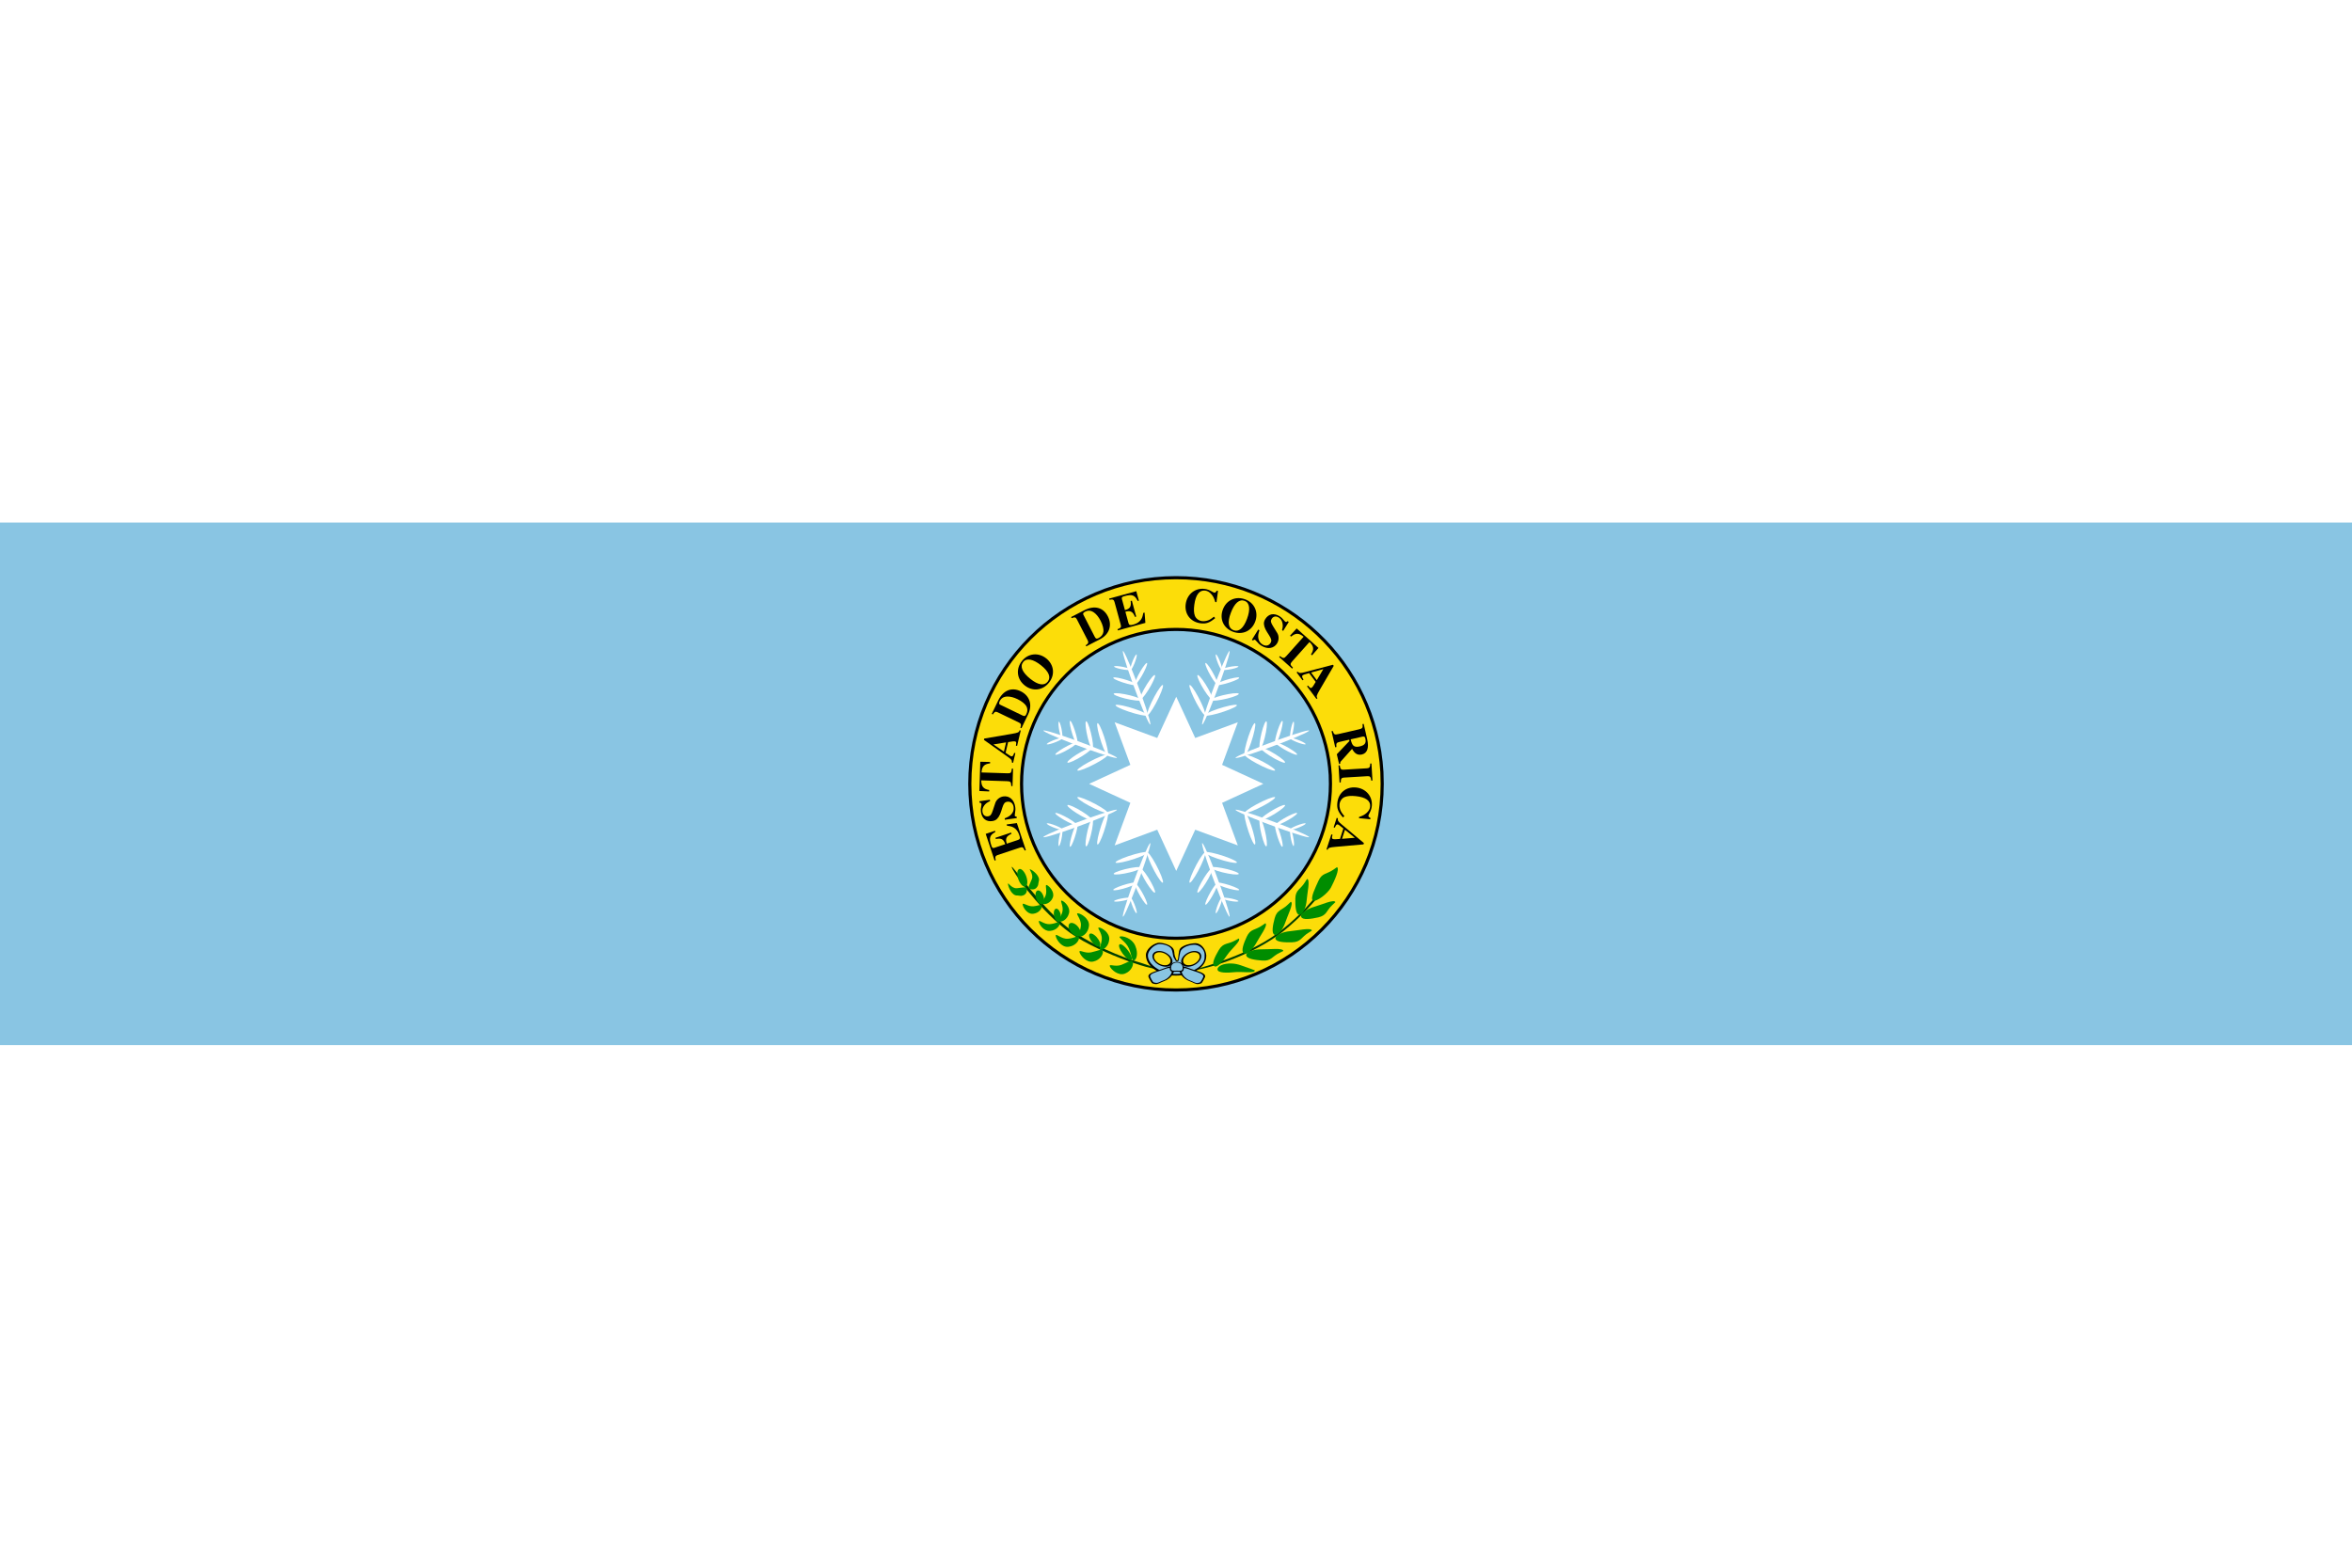 <?xml version="1.0" encoding="UTF-8" standalone="no"?>
<!-- Created with Inkscape (http://www.inkscape.org/) -->

<svg
   version="1.0"
   width="900"
   height="600"
   id="svg2"
   xmlns:xlink="http://www.w3.org/1999/xlink"
   xmlns="http://www.w3.org/2000/svg"
   xmlns:svg="http://www.w3.org/2000/svg"
   xmlns:rdf="http://www.w3.org/1999/02/22-rdf-syntax-ns#"
   xmlns:cc="http://creativecommons.org/ns#"
   xmlns:dc="http://purl.org/dc/elements/1.1/">
  <defs
     id="defs5">
    <filter
       color-interpolation-filters="sRGB"
       id="filter13749">
      <feGaussianBlur
         stdDeviation="3.304"
         id="feGaussianBlur13751" />
    </filter>
    <filter
       x="-0.18"
       y="-0.18"
       width="1.36"
       height="1.36"
       color-interpolation-filters="sRGB"
       id="filter13745">
      <feGaussianBlur
         stdDeviation="2.357"
         id="feGaussianBlur13747" />
    </filter>
    <linearGradient
       id="linearGradient14132">
      <stop
         id="stop14134"
         style="stop-color:#89c5e3;stop-opacity:0"
         offset="0" />
      <stop
         id="stop14140"
         style="stop-color:#89c5e3;stop-opacity:0.236"
         offset="0.7" />
      <stop
         id="stop14136"
         style="stop-color:#89c5e3;stop-opacity:1"
         offset="1" />
    </linearGradient>
    <radialGradient
       cx="251.395"
       cy="92.362"
       r="145.429"
       fx="251.395"
       fy="92.362"
       id="radialGradient3490"
       xlink:href="#linearGradient14132"
       gradientUnits="userSpaceOnUse"
       gradientTransform="matrix(0.991,2.5685382e-8,-1.7646818e-8,0.681,122.954,430.202)"
       spreadMethod="pad" />
    <radialGradient
       cx="251.395"
       cy="92.362"
       r="145.429"
       fx="251.395"
       fy="92.362"
       id="radialGradient7141"
       xlink:href="#linearGradient14132-7"
       gradientUnits="userSpaceOnUse"
       gradientTransform="matrix(0.263,0,0,0.18,782.537,500.747)"
       spreadMethod="pad" />
    <radialGradient
       cx="251.395"
       cy="92.362"
       r="145.429"
       fx="251.395"
       fy="92.362"
       id="radialGradient6688"
       xlink:href="#linearGradient14132-7"
       gradientUnits="userSpaceOnUse"
       gradientTransform="matrix(0.263,0,0,0.18,782.537,500.747)"
       spreadMethod="pad" />
    <radialGradient
       cx="251.395"
       cy="92.362"
       r="145.429"
       fx="251.395"
       fy="92.362"
       id="radialGradient15776"
       xlink:href="#linearGradient14132-7"
       gradientUnits="userSpaceOnUse"
       gradientTransform="matrix(0.991,2.5685382e-8,-1.7646818e-8,0.681,122.954,430.202)"
       spreadMethod="pad" />
    <filter
       color-interpolation-filters="sRGB"
       id="filter13749-8">
      <feGaussianBlur
         stdDeviation="3.304"
         id="feGaussianBlur13751-2" />
    </filter>
    <filter
       x="-0.18"
       y="-0.18"
       width="1.36"
       height="1.36"
       color-interpolation-filters="sRGB"
       id="filter13745-4">
      <feGaussianBlur
         stdDeviation="2.357"
         id="feGaussianBlur13747-8" />
    </filter>
    <linearGradient
       id="linearGradient14132-7">
      <stop
         id="stop14134-4"
         style="stop-color:#89c5e3;stop-opacity:0"
         offset="0" />
      <stop
         id="stop14140-0"
         style="stop-color:#89c5e3;stop-opacity:0.236"
         offset="0.7" />
      <stop
         id="stop14136-9"
         style="stop-color:#89c5e3;stop-opacity:1"
         offset="1" />
    </linearGradient>
    <radialGradient
       cx="251.395"
       cy="92.362"
       r="145.429"
       fx="251.395"
       fy="92.362"
       id="radialGradient4398"
       xlink:href="#linearGradient14132-7"
       gradientUnits="userSpaceOnUse"
       gradientTransform="matrix(0.263,0,0,0.18,782.537,500.747)"
       spreadMethod="pad" />
  </defs>
  <rect
     width="900"
     height="600"
     x="0"
     y="0"
     id="rect24165"
     style="fill:#ffffff" />
  <rect
     width="900"
     height="200"
     x="0"
     y="200"
     id="rect2545"
     style="fill:#89c5e3" />
  <g
     transform="translate(110.089,-24)"
     id="g3637">
    <g
       transform="translate(-110,24)"
       id="g3568">
      <path
         d="m 512.25,300 c 0,34.38 -27.87,62.25 -62.25,62.25 -34.38,0 -62.25,-27.87 -62.25,-62.25 0,-34.38 27.87,-62.25 62.25,-62.25 34.38,0 62.25,27.87 62.25,62.25 z"
         id="path5533"
         style="fill:#89c5e3;fill-opacity:1;stroke:none" />
      <path
         d="m 449.911,221.1 c -43.575,0 -78.9,35.325 -78.9,78.9 0,43.575 35.325,78.9 78.9,78.9 43.575,0 78.9,-35.325 78.9,-78.9 l -0.112,-4.537 C 526.289,253.723 491.72,221.1 449.911,221.1 Z m 0,19.8 c 31.317,0 57.22,24.46 59.025,55.725 l 0.075,3.375 c 0,32.64 -26.46,59.1 -59.1,59.1 -32.64,0 -59.1,-26.46 -59.1,-59.1 0,-32.64 26.46,-59.1 59.1,-59.1 z"
         id="path5901-9"
         style="fill:#fcdd09;fill-opacity:1;stroke:#000000;stroke-width:1.2;stroke-opacity:1" />
      <g
         transform="matrix(0.432,0,0,0.432,-77.227,95.861)"
         id="g16778">
        <path
           d="m 1204.083,636.16 c -2.633,2.857 -58.533,-15.734 -81.998,-34.88 -26.627,-21.725 -46.899,-51.575 -47.376,-54.982 -0.53,-3.784 27.904,39.218 54.198,56.94 25.328,17.072 54.086,26.177 59.782,27.73"
           id="path11223"
           style="fill:#003e00;fill-opacity:1;stroke:none" />
        <path
           d="m 1174.687,640.76 c -5.646,2.071 -12.077,-3.842 -13.051,-6.499 -0.975,-2.657 4.478,0.756 10.124,-1.315 5.646,-2.071 9.207,-5.221 10.181,-2.564 0.939,2.559 -1.292,8.015 -6.668,10.154"
           id="path11226"
           style="fill:#008d00;fill-opacity:1;stroke:none" />
        <path
           d="m 1146.693,630.021 c -5.895,1.192 -11.355,-5.627 -11.916,-8.401 -0.561,-2.774 4.312,1.426 10.207,0.234 5.895,-1.192 9.892,-3.766 10.452,-0.992 0.54,2.672 -2.491,7.726 -8.129,9.027"
           id="path16744"
           style="fill:#008d00;fill-opacity:1;stroke:none" />
        <path
           d="m 1124.495,616.93 c -5.996,0.466 -10.586,-6.967 -10.806,-9.789 -0.219,-2.822 4.824,3.104 10.82,2.638 5.996,-0.466 9.558,-3.699 9.777,-0.877 0.211,2.718 -3.413,7.366 -9.167,7.97"
           id="path16746"
           style="fill:#008d00;fill-opacity:1;stroke:none" />
        <path
           d="m 1108.42,602.834 c -5.374,0.391 -9.489,-5.841 -9.686,-8.207 -0.197,-2.366 4.324,2.603 9.699,2.212 5.375,-0.391 8.568,-3.101 8.764,-0.735 0.189,2.279 -3.059,6.175 -8.217,6.682"
           id="path16748"
           style="fill:#008d00;fill-opacity:1;stroke:none" />
        <path
           d="m 1093.323,587.667 c -4.939,0.391 -8.721,-5.841 -8.902,-8.207 -0.181,-2.366 4.402,1.962 9.341,1.571 4.94,-0.391 7.447,-2.46 7.628,-0.095 0.174,2.279 -2.812,6.175 -7.552,6.682"
           id="path16750"
           style="fill:#008d00;fill-opacity:1;stroke:none" />
        <path
           d="m 1061.924,601.565 c 0,6.54 -2.575,11.871 -5.786,11.97 -3.211,0.099 -5.866,-5.071 -5.961,-11.608 -0.095,-6.537 2.406,-12.017 5.614,-12.305 3.208,-0.287 5.935,4.725 6.123,11.254"
           transform="matrix(0.576,-0.269,0.242,0.643,330.223,453.055)"
           id="path16760"
           style="fill:#008d00;fill-opacity:1;stroke:none" />
        <path
           d="m 1079.651,571.432 c -4.939,0.391 -8.08,-7.764 -8.261,-10.129 -0.181,-2.366 2.906,4.098 7.846,3.707 4.94,-0.391 8.729,-1.819 8.909,0.546 0.174,2.279 -0.462,5.748 -5.202,6.255"
           id="path16752"
           style="fill:#008d00;fill-opacity:1;stroke:none" />
        <path
           d="m 1098.627,559.073 c 1.762,-4.631 -5.183,-9.935 -7.402,-10.773 -2.22,-0.838 3.117,3.94 1.355,8.571 -1.762,4.631 -4.197,7.867 -1.977,8.704 2.138,0.807 5.647,1.171 7.464,-3.236"
           id="path16754"
           style="fill:#008d00;fill-opacity:1;stroke:none" />
        <path
           d="m 1111.145,573.154 c 1.803,-4.615 -3.067,-10.038 -5.28,-10.896 -2.212,-0.857 0.604,4.781 -1.199,9.396 -1.803,4.615 -4.51,6.416 -2.298,7.274 2.131,0.826 6.725,-0.904 8.582,-5.295"
           id="path16756"
           style="fill:#008d00;fill-opacity:1;stroke:none" />
        <path
           d="m 1125.47,587.069 c 1.367,-5.212 -4.007,-10.398 -6.296,-11.024 -2.29,-0.626 1.768,4.728 0.4,9.94 -1.367,5.213 -4.616,7.856 -2.326,8.482 2.206,0.603 6.631,-1.878 8.073,-6.856"
           id="path16758"
           style="fill:#008d00;fill-opacity:1;stroke:none" />
        <path
           d="m 1061.924,601.565 c 0,6.54 -2.575,11.871 -5.786,11.97 -3.211,0.099 -5.866,-5.071 -5.961,-11.608 -0.095,-6.537 2.406,-12.017 5.614,-12.305 3.208,-0.287 5.935,4.725 6.123,11.254"
           transform="matrix(0.497,-0.118,0.103,0.48,528.311,424.789)"
           id="path16762"
           style="fill:#008d00;fill-opacity:1;stroke:none" />
        <path
           d="m 1061.924,601.565 c 0,6.54 -2.575,11.871 -5.786,11.97 -3.211,0.099 -5.866,-5.071 -5.961,-11.608 -0.095,-6.537 2.406,-12.017 5.614,-12.305 3.208,-0.287 5.935,4.725 6.123,11.254"
           transform="matrix(0.542,-0.188,0.174,0.509,422.569,465.481)"
           id="path16764"
           style="fill:#008d00;fill-opacity:1;stroke:none" />
        <path
           d="m 1061.924,601.565 c 0,6.54 -2.575,11.871 -5.786,11.97 -3.211,0.099 -5.866,-5.071 -5.961,-11.608 -0.095,-6.537 2.406,-12.017 5.614,-12.305 3.208,-0.287 5.935,4.725 6.123,11.254"
           transform="matrix(0.644,-0.263,0.316,0.481,260.201,590.088)"
           id="path16766"
           style="fill:#008d00;fill-opacity:1;stroke:none" />
        <path
           d="m 1143.139,598.094 c 0.492,-5.994 -6.92,-10.617 -9.741,-10.849 -2.821,-0.232 3.083,4.838 2.59,10.832 -0.492,5.994 -3.741,9.542 -0.921,9.773 2.717,0.223 7.381,-3.38 8.011,-9.131"
           id="path16768"
           style="fill:#008d00;fill-opacity:1;stroke:none" />
        <path
           d="m 1161.085,610.248 c 0.453,-5.745 -6.359,-10.177 -8.95,-10.399 -2.592,-0.222 2.833,4.638 2.38,10.383 -0.453,5.746 -3.438,9.146 -0.846,9.368 2.497,0.214 6.782,-3.24 7.361,-8.753"
           id="path16770"
           style="fill:#008d00;fill-opacity:1;stroke:none" />
        <path
           d="m 1061.924,601.565 c 0,6.54 -2.575,11.871 -5.786,11.97 -3.211,0.099 -5.866,-5.071 -5.961,-11.608 -0.095,-6.537 2.406,-12.017 5.614,-12.305 3.208,-0.287 5.935,4.725 6.123,11.254"
           transform="matrix(0.307,-0.421,0.387,0.44,591.214,790.845)"
           id="path16772"
           style="fill:#008d00;fill-opacity:1;stroke:none" />
        <path
           d="m 1183.997,615.709 c -2.874,-6.524 -11.057,-8.693 -13.342,-7.901 -2.285,0.791 4.984,3.987 7.859,10.511 2.874,6.524 2.312,11.472 4.597,10.681 2.201,-0.762 3.817,-6.29 1.179,-12.608"
           id="path16774"
           style="fill:#008d00;fill-opacity:1;stroke:none" />
        <path
           d="m 1061.924,601.565 c 0,6.54 -2.575,11.871 -5.786,11.97 -3.211,0.099 -5.866,-5.071 -5.961,-11.608 -0.095,-6.537 2.406,-12.017 5.614,-12.305 3.208,-0.287 5.935,4.725 6.123,11.254"
           transform="matrix(0.071,-0.637,0.474,0.505,815.32,990.612)"
           id="path16776"
           style="fill:#008d00;fill-opacity:1;stroke:none" />
      </g>
      <g
         transform="matrix(0.41,-0.04,0.041,0.403,-76.217,187.027)"
         id="g16818">
        <path
           d="m 1383.582,498.293 c 1.911,2.006 -23.348,32.417 -54.517,53.273 -32.394,21.675 -78.98,29.702 -87.442,28.866 -2.84,-0.281 48.921,-6.78 81.951,-27.583 31.229,-19.669 43.419,-37.487 52.47,-46.19"
           id="path13011"
           style="fill:#003e00;fill-opacity:1;stroke:none" />
        <path
           d="m 1298.224,586.332 c -0.389,3.241 -12.124,-0.295 -19.158,-0.177 -5.933,0.1 -15.668,-0.55 -15.279,-4.199 0.346,-3.246 6.34,-5.147 13.283,-4.256 6.689,0.858 10.349,3.668 17.671,6.856"
           id="path16799"
           style="fill:#008d00;fill-opacity:1;stroke:none" />
        <path
           d="m 1286.352,554.876 c 2.241,2.373 -7.987,9.127 -12.398,14.607 -3.721,4.622 -10.451,11.685 -13.006,9.052 -2.272,-2.343 1.753,-8.979 5.873,-14.639 4.941,-6.788 8.802,-4.28 15.937,-7.48"
           id="path16802"
           style="fill:#008d00;fill-opacity:1;stroke:none" />
        <path
           d="m 1312.403,542.961 c 2.469,2.135 -6.408,11.755 -10.245,17.651 -3.236,4.973 -9.84,10.809 -12.646,8.446 -2.497,-2.102 0.84,-9.11 4.368,-15.156 4.232,-7.252 8.326,-5.145 15.102,-9.047"
           id="path16804"
           style="fill:#008d00;fill-opacity:1;stroke:none" />
        <path
           d="m 1326.344,570.696 c -0.039,-3.264 -13.116,-2.685 -20.097,-3.556 -5.888,-0.735 -14.606,0.547 -14.611,4.216 0,3.264 7.503,5.234 14.399,6.438 8.271,1.444 9.302,-3.043 16.655,-5.705"
           id="path16806"
           style="fill:#008d00;fill-opacity:1;stroke:none" />
        <path
           d="m 1354.685,554.149 c -0.381,-3.242 -13.325,-1.297 -20.359,-1.432 -5.932,-0.114 -14.469,2.074 -14.089,5.723 0.338,3.246 8.01,4.42 14.995,4.895 8.377,0.57 8.932,-4.001 15.966,-7.418"
           id="path16808"
           style="fill:#008d00;fill-opacity:1;stroke:none" />
        <path
           d="m 1379.068,529.519 c -1.001,-3.107 -13.324,1.308 -20.25,2.538 -5.842,1.037 -13.793,4.837 -12.714,8.343 0.96,3.119 8.714,2.785 15.659,1.898 8.328,-1.064 7.988,-5.655 14.227,-10.369"
           id="path16810"
           style="fill:#008d00;fill-opacity:1;stroke:none" />
        <path
           d="m 1337.913,525.089 c 2.791,1.693 -4.356,12.66 -7.154,19.114 -2.36,5.444 -7.897,12.3 -11.059,10.439 -2.813,-1.656 -0.693,-9.122 1.776,-15.673 2.962,-7.856 7.35,-6.463 13.38,-11.442"
           id="path16812"
           style="fill:#008d00;fill-opacity:1;stroke:none" />
        <path
           d="m 1355.037,505.114 c 3.112,0.983 -1.23,13.331 -2.418,20.265 -1.002,5.848 -4.755,13.822 -8.268,12.763 -3.125,-0.941 -2.836,-8.698 -1.99,-15.647 1.014,-8.335 5.608,-8.022 10.285,-14.288"
           id="path16814"
           style="fill:#008d00;fill-opacity:1;stroke:none" />
        <path
           d="m 1383.831,496.791 c 2.49,2.111 -3.729,12.671 -7.508,18.605 -3.187,5.005 -15.074,12.827 -17.904,10.492 -2.517,-2.077 3.528,-11.895 6.997,-17.975 4.16,-7.293 8.275,-5.226 15.013,-9.195"
           id="path16816"
           style="fill:#008d00;fill-opacity:1;stroke:none" />
      </g>
      <g
         transform="matrix(0.385,0,0,0.385,85.765,149.507)"
         id="g17781">
        <g
           transform="translate(39.878,4.683)"
           id="g17712">
          <path
             d="m 936.031,557.427 c 0,11.261 -13.728,19.419 -30.178,19.419 -16.45,0 -29.801,-9.14 -29.801,-20.401 0,-5.631 6.595,-11.105 12.043,-12.181 2.724,-0.538 12.065,1.281 15.009,5.689 1.472,2.204 1.087,4.808 1.457,6.194 0.37,1.386 0.512,2.386 1.681,4.705 0.891,1.769 0.685,1.409 1.494,0.028 0.706,-1.204 0.628,-8.606 2.268,-10.793 3.281,-4.374 13.787,-5.812 16.432,-5.395 5.289,0.836 9.139,6.443 9.596,11.858"
             id="path17710"
             style="fill:#000000;fill-opacity:1;stroke:none" />
          <path
             d="m 934.372,558.544 c 0,9.387 -13.8,16.64 -28.345,16.64 -14.545,0 -28.011,-8.978 -28.011,-18.365 0,-4.694 5.681,-10.314 10.497,-11.211 2.408,-0.448 10.668,0.615 12.969,4.893 1.066,1.983 1.414,6.122 1.741,7.278 0.327,1.155 1.208,2.14 2.241,4.073 0.788,1.475 2.267,1.326 2.983,0.175 0.624,-1.004 1.081,-8.598 2.761,-10.659 3.812,-4.676 11.888,-5.449 14.227,-5.101 4.677,0.697 8.534,4.616 8.938,9.129"
             id="path16830"
             style="fill:#89c5e3;fill-opacity:1;stroke:none" />
        </g>
        <path
           d="m 943.762,574.551 c 1.326,3.904 -3.337,10.278 -10.036,12.553 -3.349,1.137 -6.046,3.338 -8.679,2.805 -1.692,-0.343 -2.462,-0.312 -3.383,-1.289 -0.639,-0.678 -2.597,-4.171 -3.079,-5.525 -1.384,-3.884 5.809,-5.486 12.507,-7.761 6.453,-2.191 10.865,-4.812 12.511,-1.184"
           id="path17719"
           style="fill:#000000;fill-opacity:1;stroke:none" />
        <path
           d="m 941.532,575.773 c 1.117,3.289 -2.812,8.66 -8.456,10.577 -2.822,0.958 -5.094,2.813 -7.313,2.364 -1.426,-0.289 -2.075,-0.263 -2.851,-1.086 -0.538,-0.571 -2.188,-3.514 -2.594,-4.655 -1.166,-3.272 4.894,-4.623 10.539,-6.539 5.437,-1.846 9.154,-4.055 10.542,-0.998"
           id="path17733"
           style="fill:#89c5e3;fill-opacity:1;stroke:none" />
        <path
           d="m 949.453,574.551 c -1.326,3.904 3.337,10.278 10.036,12.553 3.349,1.137 6.046,3.338 8.679,2.805 1.692,-0.343 2.462,-0.312 3.383,-1.289 0.639,-0.678 2.597,-4.171 3.079,-5.525 1.384,-3.884 -5.809,-5.486 -12.507,-7.761 -6.453,-2.191 -10.865,-4.812 -12.511,-1.184"
           id="path17741"
           style="fill:#000000;fill-opacity:1;stroke:none" />
        <path
           d="m 951.683,575.92 c -1.114,3.281 2.805,8.639 8.435,10.551 2.815,0.956 5.082,2.806 7.295,2.358 1.422,-0.288 2.07,-0.262 2.844,-1.084 0.537,-0.57 2.183,-3.506 2.588,-4.644 1.164,-3.264 -4.882,-4.611 -10.513,-6.523 -5.424,-1.842 -9.132,-4.045 -10.516,-0.995"
           id="path17743"
           style="fill:#89c5e3;fill-opacity:1;stroke:none" />
        <g
           transform="matrix(1.314,0.194,-0.157,1.128,-140.36,-236.088)"
           id="g17750">
          <path
             d="m 888.844,555.208 c 2.858,3.175 2.588,7.092 -0.601,8.743 -3.189,1.651 -8.096,0.413 -10.954,-2.762 -2.858,-3.175 -2.588,-7.092 0.601,-8.743 3.072,-1.59 7.721,-0.527 10.646,2.436"
             id="path17748"
             style="fill:#000000;fill-opacity:1;stroke:none" />
          <path
             d="m 887.689,555.655 c 2.358,2.621 2.136,5.854 -0.496,7.216 -2.632,1.362 -6.682,0.341 -9.041,-2.28 -2.358,-2.621 -2.136,-5.854 0.496,-7.216 2.535,-1.312 6.373,-0.435 8.787,2.01"
             id="path17745"
             style="fill:#fcdd09;fill-opacity:1;stroke:none" />
        </g>
        <path
           d="m 953.609,574.337 c 0,4.299 -2.995,3.31 -6.831,3.31 -3.836,0 -7.066,0.989 -7.066,-3.31 0,-4.299 3.113,-6.433 6.949,-6.433 3.695,0 6.724,1.85 6.937,5.984"
           id="path17763"
           style="fill:#000000;fill-opacity:1;stroke:none" />
        <path
           d="m 952.437,573.863 c 0,3.562 -2.482,2.743 -5.66,2.743 -3.178,0 -5.856,0.82 -5.856,-2.743 0,-3.562 2.58,-5.331 5.758,-5.331 3.062,0 5.572,1.533 5.748,4.959"
           id="path17760"
           style="fill:#89c5e3;fill-opacity:1;stroke:none" />
        <g
           transform="matrix(-1.314,0.194,0.157,1.128,2033.681,-236.088)"
           id="g17769">
          <path
             d="m 888.844,555.208 c 2.858,3.175 2.588,7.092 -0.601,8.743 -3.189,1.651 -8.096,0.413 -10.954,-2.762 -2.858,-3.175 -2.588,-7.092 0.601,-8.743 3.072,-1.59 7.721,-0.527 10.646,2.436"
             id="path17771"
             style="fill:#000000;fill-opacity:1;stroke:none" />
          <path
             d="m 887.689,555.655 c 2.358,2.621 2.136,5.854 -0.496,7.216 -2.632,1.362 -6.682,0.341 -9.041,-2.28 -2.358,-2.621 -2.136,-5.854 0.496,-7.216 2.535,-1.312 6.373,-0.435 8.787,2.01"
             id="path17773"
             style="fill:#fcdd09;fill-opacity:1;stroke:none" />
        </g>
      </g>
      <g
         aria-label="ESTADO  DE  COSTA  RICA"
         id="text526"
         style="font-size:18.667px;line-height:1.25;stroke-width:0.5">
        <path
           d="m 385.102,315.542 0.165,0.496 c 1.328,0.148 1.942,0.337 2.656,0.768 0.95,0.608 1.576,1.482 2.036,2.864 0.383,1.151 0.259,1.547 -0.502,1.8 l -4.286,1.427 c -0.643,-1.93 -0.194,-2.887 1.79,-3.783 l -0.153,-0.46 -5.986,1.993 0.153,0.46 c 2.107,-0.407 2.975,0.072 3.594,1.99 l -4.109,1.368 c -0.673,0.224 -0.909,0.047 -1.216,-0.874 -0.961,-2.887 -0.648,-3.955 1.56,-5.182 l -0.147,-0.443 -3.56,1.185 3.403,10.219 0.443,-0.147 c -0.336,-1.246 -0.165,-1.676 0.738,-1.977 l 8.572,-2.854 c 0.921,-0.307 1.198,-0.124 1.776,1.14 l 0.443,-0.147 -3.45,-10.361 z"
           style="font-weight:bold;font-size:18.667px;font-family:'TeX Gyre Termes';-inkscape-font-specification:'TeX Gyre Termes Bold';text-align:center;text-anchor:middle"
           id="path1476" />
        <path
           d="m 383.844,304.818 c -1.386,0.196 -2.655,1.223 -3.077,2.508 l -0.966,2.907 c -0.528,1.601 -0.914,2.071 -1.82,2.198 -1.146,0.162 -1.958,-0.516 -2.135,-1.773 -0.117,-0.832 0.124,-1.658 0.714,-2.419 0.558,-0.72 1.053,-1.091 2.202,-1.63 l -0.073,-0.518 -4.011,0.566 0.078,0.555 c 0.517,0.059 0.665,0.17 0.712,0.503 0.024,0.166 -7.1e-4,0.396 -0.075,0.802 -0.194,0.895 -0.222,1.502 -0.12,2.223 0.354,2.514 1.994,3.847 4.342,3.516 0.462,-0.065 0.84,-0.194 1.191,-0.375 0.925,-0.526 1.653,-1.647 2.189,-3.325 l 0.417,-1.322 c 0.547,-1.736 0.965,-2.247 1.945,-2.386 1.275,-0.18 2.216,0.611 2.417,2.034 0.151,1.072 -0.167,2.022 -0.955,2.849 -0.608,0.632 -1.2,0.98 -2.468,1.479 l 0.076,0.536 4.566,-0.644 -0.076,-0.536 c -0.496,-0.043 -0.665,-0.17 -0.707,-0.466 -0.021,-0.148 0.006,-0.359 0.078,-0.784 0.186,-0.95 0.219,-1.652 0.105,-2.465 -0.386,-2.736 -2.218,-4.362 -4.547,-4.034 z"
           style="font-weight:bold;font-size:18.667px;font-family:'TeX Gyre Termes';-inkscape-font-specification:'TeX Gyre Termes Bold';text-align:center;text-anchor:middle"
           id="path1478" />
        <path
           d="m 378.775,291.626 -3.751,-0.083 -0.359,11.194 3.748,0.176 0.017,-0.541 c -2.21,-0.388 -3.037,-1.386 -3.038,-3.702 l 9.832,0.315 c 1.381,0.044 1.579,0.256 1.658,1.865 l 0.466,0.015 0.213,-6.661 -0.466,-0.015 c -0.164,1.62 -0.357,1.819 -1.775,1.773 l -9.832,-0.315 c 0.148,-2.292 1.037,-3.235 3.268,-3.481 z"
           style="font-weight:bold;font-size:18.667px;font-family:'TeX Gyre Termes';-inkscape-font-specification:'TeX Gyre Termes Bold';text-align:center;text-anchor:middle"
           id="path1480" />
        <path
           d="m 390.497,279.601 -0.454,-0.107 c -0.189,0.799 -0.491,0.939 -2.993,1.383 l -10.513,1.79 -0.12,0.509 9,6.388 c 1.544,1.094 1.747,1.372 1.704,2.283 l 0.454,0.107 0.872,-3.688 -0.454,-0.107 c -0.326,1.055 -0.625,1.425 -1.097,1.313 -0.236,-0.056 -0.624,-0.282 -1.528,-0.918 l -0.662,-0.444 0.967,-4.087 c 1.581,-0.278 2.269,-0.346 2.668,-0.251 0.4,0.095 0.507,0.369 0.393,1.014 l -0.083,0.594 0.454,0.107 z m -5.598,4.526 -0.838,3.542 -4.01,-2.752 z"
           style="font-weight:bold;font-size:18.667px;font-family:'TeX Gyre Termes';-inkscape-font-specification:'TeX Gyre Termes Bold';text-align:center;text-anchor:middle"
           id="path1482" />
        <path
           d="m 390.451,264.553 c -3.464,-1.67 -6.7,-0.33 -8.573,3.554 l -2.473,5.128 0.42,0.203 c 0.62,-1.027 1.026,-1.225 1.799,-0.852 l 8.289,3.997 c 0.74,0.357 0.873,0.939 0.437,1.931 l 0.42,0.203 2.562,-5.313 c 1.751,-3.632 0.599,-7.172 -2.882,-8.85 z m -1.159,3.047 c 1.597,0.77 2.881,1.804 3.378,2.707 0.498,0.945 0.495,1.938 -0.032,3.031 -0.365,0.757 -0.689,0.87 -1.445,0.505 l -8.642,-4.168 c -0.387,-0.186 -0.426,-0.62 -0.11,-1.276 0.584,-1.211 1.552,-1.801 2.988,-1.813 1.11,-0.024 2.451,0.332 3.863,1.013 z"
           style="font-weight:bold;font-size:18.667px;font-family:'TeX Gyre Termes';-inkscape-font-specification:'TeX Gyre Termes Bold';text-align:center;text-anchor:middle"
           id="path1484" />
        <path
           d="m 400.24,251.98 c -2.977,-2.374 -6.915,-1.957 -9.254,0.976 -2.433,3.05 -2.007,6.947 1.029,9.368 3.021,2.409 6.877,1.975 9.286,-1.046 2.409,-3.021 1.96,-6.889 -1.06,-9.298 z m -1.958,2.665 c 2.992,2.386 3.875,4.571 2.537,6.249 -1.339,1.678 -3.665,1.303 -6.613,-1.048 -3.152,-2.514 -4.112,-4.784 -2.75,-6.491 1.28,-1.605 3.791,-1.131 6.827,1.29 z"
           style="font-weight:bold;font-size:18.667px;font-family:'TeX Gyre Termes';-inkscape-font-specification:'TeX Gyre Termes Bold';text-align:center;text-anchor:middle"
           id="path1486" />
        <path
           d="m 423.828,235.871 c -1.761,-3.418 -5.153,-4.295 -8.986,-2.32 l -5.061,2.608 0.214,0.415 c 1.113,-0.448 1.557,-0.361 1.95,0.402 l 4.215,8.181 c 0.376,0.73 0.132,1.276 -0.813,1.805 l 0.214,0.415 5.244,-2.702 c 3.584,-1.847 4.794,-5.368 3.024,-8.803 z m -2.759,1.737 c 0.812,1.576 1.216,3.174 1.069,4.195 -0.171,1.054 -0.771,1.846 -1.849,2.402 -0.747,0.385 -1.074,0.28 -1.458,-0.467 l -4.395,-8.529 c -0.197,-0.382 0.033,-0.752 0.68,-1.085 1.195,-0.616 2.323,-0.504 3.477,0.35 0.901,0.649 1.758,1.74 2.476,3.134 z"
           style="font-weight:bold;font-size:18.667px;font-family:'TeX Gyre Termes';-inkscape-font-specification:'TeX Gyre Termes Bold';text-align:center;text-anchor:middle"
           id="path1488" />
        <path
           d="m 437.887,234.451 -0.504,0.138 c -0.22,1.318 -0.442,1.921 -0.911,2.61 -0.659,0.916 -1.565,1.493 -2.97,1.877 -1.17,0.32 -1.558,0.175 -1.77,-0.599 l -1.192,-4.357 c 1.963,-0.537 2.893,-0.037 3.68,1.993 l 0.468,-0.128 -1.665,-6.086 -0.468,0.128 c 0.292,2.126 -0.233,2.967 -2.183,3.481 l -1.143,-4.177 c -0.187,-0.684 0.002,-0.91 0.939,-1.166 2.935,-0.803 3.985,-0.432 5.09,1.839 l 0.45,-0.123 -0.99,-3.619 -10.389,2.843 0.123,0.45 c 1.262,-0.268 1.683,-0.073 1.934,0.845 l 2.385,8.714 c 0.256,0.936 0.058,1.203 -1.235,1.712 l 0.123,0.45 10.533,-2.882 z"
           style="font-weight:bold;font-size:18.667px;font-family:'TeX Gyre Termes';-inkscape-font-specification:'TeX Gyre Termes Bold';text-align:center;text-anchor:middle"
           id="path1490" />
        <path
           d="m 464.91,236.567 -0.492,-0.538 c -1.248,0.998 -1.9,1.361 -2.854,1.589 -0.567,0.149 -1.192,0.177 -1.71,0.106 -1.221,-0.166 -2.298,-0.973 -2.703,-2.008 -0.403,-1.053 -0.483,-2.402 -0.228,-4.27 0.522,-3.829 1.965,-5.704 4.203,-5.399 0.869,0.119 1.619,0.56 2.319,1.371 0.699,0.811 1.039,1.498 1.495,2.992 l 0.462,0.063 0.59,-4.328 -0.499,-0.068 c -0.368,0.628 -0.578,0.788 -0.93,0.74 -0.185,-0.025 -0.415,-0.132 -0.815,-0.375 -1.012,-0.59 -1.891,-0.917 -2.779,-1.038 -3.681,-0.502 -6.825,1.971 -7.342,5.762 -0.52,3.81 1.815,6.86 5.662,7.385 2.127,0.29 3.473,-0.186 5.621,-1.984 z"
           style="font-weight:bold;font-size:18.667px;font-family:'TeX Gyre Termes';-inkscape-font-specification:'TeX Gyre Termes Bold';text-align:center;text-anchor:middle"
           id="path1492" />
        <path
           d="m 480.222,237.898 c 1.336,-3.566 -0.28,-7.181 -3.794,-8.497 -3.653,-1.369 -7.227,0.243 -8.589,3.879 -1.355,3.618 0.252,7.151 3.87,8.506 3.618,1.355 7.157,-0.269 8.513,-3.888 z m -3.14,-1.037 c -1.342,3.584 -3.146,5.1 -5.157,4.347 -2.01,-0.753 -2.374,-3.082 -1.051,-6.613 1.414,-3.776 3.275,-5.391 5.32,-4.625 1.923,0.72 2.249,3.254 0.887,6.89 z"
           style="font-weight:bold;font-size:18.667px;font-family:'TeX Gyre Termes';-inkscape-font-specification:'TeX Gyre Termes Bold';text-align:center;text-anchor:middle"
           id="path1494" />
        <path
           d="m 488.598,246.227 c 0.739,-1.189 0.765,-2.821 0.05,-3.969 l -1.611,-2.606 c -0.89,-1.432 -1.002,-2.03 -0.519,-2.806 0.611,-0.983 1.651,-1.171 2.729,-0.501 0.713,0.443 1.192,1.159 1.398,2.1 0.194,0.89 0.162,1.507 -0.161,2.735 l 0.444,0.276 2.138,-3.44 -0.476,-0.296 c -0.377,0.359 -0.557,0.401 -0.842,0.224 -0.143,-0.089 -0.303,-0.255 -0.567,-0.572 -0.562,-0.723 -1.01,-1.133 -1.628,-1.518 -2.156,-1.34 -4.231,-0.937 -5.482,1.076 -0.246,0.396 -0.39,0.769 -0.476,1.155 -0.189,1.047 0.204,2.324 1.147,3.812 l 0.747,1.168 c 0.981,1.533 1.106,2.182 0.583,3.022 -0.68,1.094 -1.89,1.309 -3.111,0.55 -0.92,-0.572 -1.444,-1.425 -1.573,-2.56 -0.095,-0.872 0.018,-1.549 0.448,-2.842 l -0.46,-0.286 -2.434,3.916 0.46,0.286 c 0.351,-0.353 0.557,-0.401 0.811,-0.243 0.127,0.079 0.272,0.235 0.551,0.563 0.609,0.752 1.127,1.228 1.824,1.662 2.346,1.458 4.769,1.096 6.011,-0.901 z"
           style="font-weight:bold;font-size:18.667px;font-family:'TeX Gyre Termes';-inkscape-font-specification:'TeX Gyre Termes Bold';text-align:center;text-anchor:middle"
           id="path1496" />
        <path
           d="m 501.97,250.81 2.472,-2.823 -8.352,-7.462 -2.542,2.761 0.404,0.361 c 1.717,-1.445 3.013,-1.439 4.788,0.048 l -6.554,7.336 c -0.92,1.03 -1.21,1.046 -2.494,0.074 l -0.311,0.348 4.969,4.44 0.311,-0.348 c -1.136,-1.166 -1.165,-1.442 -0.22,-2.499 l 6.554,-7.336 c 1.662,1.585 1.814,2.873 0.571,4.74 z"
           style="font-weight:bold;font-size:18.667px;font-family:'TeX Gyre Termes';-inkscape-font-specification:'TeX Gyre Termes Bold';text-align:center;text-anchor:middle"
           id="path1498" />
        <path
           d="m 503.665,267.517 0.374,-0.279 c -0.492,-0.658 -0.405,-0.979 0.86,-3.183 l 5.372,-9.213 -0.313,-0.419 -10.674,2.805 c -1.83,0.482 -2.174,0.459 -2.845,-0.158 l -0.374,0.279 2.269,3.035 0.374,-0.279 c -0.6,-0.927 -0.692,-1.394 -0.303,-1.684 0.194,-0.145 0.616,-0.298 1.685,-0.583 l 0.766,-0.223 2.515,3.364 c -0.801,1.391 -1.19,1.962 -1.519,2.208 -0.329,0.246 -0.609,0.152 -1.03,-0.349 l -0.403,-0.445 -0.374,0.279 z m 0.12,-7.198 -2.179,-2.915 4.684,-1.31 z"
           style="font-weight:bold;font-size:18.667px;font-family:'TeX Gyre Termes';-inkscape-font-specification:'TeX Gyre Termes Bold';text-align:center;text-anchor:middle"
           id="path1500" />
        <path
           d="m 512.306,292.399 0.455,-0.104 c -0.075,-0.327 -0.02,-0.589 0.174,-0.825 l 4.345,-4.848 c 0.592,0.994 0.933,1.395 1.505,1.8 0.612,0.415 1.407,0.539 2.226,0.351 2.092,-0.48 2.825,-2.545 2.06,-5.874 l -1.345,-5.858 -0.455,0.104 c 0.218,1.367 0.004,1.685 -1.306,1.985 l -8.041,1.847 c -1.328,0.305 -1.552,0.165 -2.041,-1.217 l -0.455,0.104 1.412,6.149 0.455,-0.104 c -0.144,-1.461 0.014,-1.689 1.306,-1.985 l 3.566,-0.819 0.113,0.491 -4.83,5.074 z m 7.918,-6.721 c -1.164,0.267 -1.937,0.157 -2.452,-0.337 -0.418,-0.402 -0.687,-0.991 -1.023,-2.37 l 4.639,-1.065 c 0.109,-0.025 0.399,-0.015 0.52,0.015 0.207,0.067 0.365,0.338 0.469,0.792 0.384,1.674 -0.243,2.527 -2.154,2.965 z"
           style="font-weight:bold;font-size:18.667px;font-family:'TeX Gyre Termes';-inkscape-font-specification:'TeX Gyre Termes Bold';text-align:center;text-anchor:middle"
           id="path1502" />
        <path
           d="m 512.493,299.482 0.466,-0.028 c 0.008,-1.422 0.248,-1.791 1.217,-1.849 l 9.019,-0.54 c 0.969,-0.058 1.29,0.315 1.429,1.691 l 0.466,-0.028 -0.391,-6.522 -0.466,0.028 c -0.013,1.347 -0.269,1.755 -1.219,1.812 l -9.019,0.54 c -0.932,0.056 -1.213,-0.264 -1.427,-1.654 l -0.466,0.028 z"
           style="font-weight:bold;font-size:18.667px;font-family:'TeX Gyre Termes';-inkscape-font-specification:'TeX Gyre Termes Bold';text-align:center;text-anchor:middle"
           id="path1504" />
        <path
           d="m 513.818,312.86 0.521,-0.51 c -1.041,-1.212 -1.427,-1.851 -1.688,-2.797 -0.169,-0.561 -0.218,-1.185 -0.166,-1.705 0.124,-1.226 0.892,-2.33 1.912,-2.771 1.039,-0.439 2.384,-0.566 4.259,-0.377 3.844,0.388 5.769,1.764 5.543,4.011 -0.088,0.873 -0.503,1.638 -1.289,2.365 -0.786,0.727 -1.461,1.091 -2.938,1.598 l -0.047,0.464 4.346,0.439 0.051,-0.501 c -0.64,-0.346 -0.807,-0.551 -0.772,-0.903 0.019,-0.186 0.117,-0.42 0.346,-0.828 0.554,-1.032 0.851,-1.922 0.94,-2.813 0.373,-3.696 -2.208,-6.752 -6.015,-7.136 -3.826,-0.386 -6.793,2.054 -7.182,5.917 -0.215,2.136 0.307,3.464 2.179,5.548 z"
           style="font-weight:bold;font-size:18.667px;font-family:'TeX Gyre Termes';-inkscape-font-specification:'TeX Gyre Termes Bold';text-align:center;text-anchor:middle"
           id="path1506" />
        <path
           d="m 507.496,325.098 0.444,0.144 c 0.253,-0.781 0.565,-0.896 3.095,-1.136 l 10.624,-0.935 0.161,-0.497 -8.455,-7.094 c -1.451,-1.215 -1.63,-1.509 -1.514,-2.413 l -0.444,-0.144 -1.167,3.605 0.444,0.144 c 0.41,-1.025 0.738,-1.37 1.2,-1.22 0.231,0.075 0.599,0.331 1.449,1.038 l 0.624,0.496 -1.294,3.996 c -1.598,0.149 -2.289,0.161 -2.68,0.035 -0.391,-0.127 -0.476,-0.409 -0.31,-1.042 l 0.131,-0.586 -0.444,-0.144 z m 5.945,-4.059 1.121,-3.463 3.775,3.067 z"
           style="font-weight:bold;font-size:18.667px;font-family:'TeX Gyre Termes';-inkscape-font-specification:'TeX Gyre Termes Bold';text-align:center;text-anchor:middle"
           id="path1508" />
      </g>
    </g>
    <g
       transform="translate(-110,24.997)"
       id="g3447">
      <g
         transform="matrix(0.011,-0.345,-0.345,-0.011,560.83,760.333)"
         id="g16709"
         style="stroke:none">
        <path
           d="m 796.965,297.555 c 0.009,4.995 -16.022,9.046 -35.8,9.046 -19.778,0 -35.809,-4.051 -35.8,-9.046 -0.009,-4.995 16.022,-9.046 35.8,-9.046 19.778,0 35.809,4.051 35.8,9.046 z"
           transform="matrix(1.094,0.461,1.026,0.146,82.541,-78.136)"
           id="path16711"
           style="fill:#ffffff;fill-opacity:1;stroke:none" />
        <path
           d="m 796.965,297.555 c 0.009,2.837 -16.022,5.138 -35.8,5.138 -19.778,0 -35.809,-2.301 -35.8,-5.138 -0.009,-2.837 16.022,-5.138 35.8,-5.138 19.778,0 35.809,2.301 35.8,5.138 z"
           transform="matrix(0.121,0.493,0.682,0.714,950.589,-276.208)"
           id="path16713"
           style="fill:#ffffff;fill-opacity:1;stroke:none" />
        <path
           d="m 796.965,297.555 c 0.009,2.837 -16.022,5.138 -35.8,5.138 -19.778,0 -35.809,-2.301 -35.8,-5.138 -0.009,-2.837 16.022,-5.138 35.8,-5.138 19.778,0 35.809,2.301 35.8,5.138 z"
           transform="matrix(0.466,-0.202,0.59,-0.792,703.192,726.546)"
           id="path16715"
           style="fill:#ffffff;fill-opacity:1;stroke:none" />
        <path
           d="m 796.965,297.555 c 0.009,2.837 -16.022,5.138 -35.8,5.138 -19.778,0 -35.809,-2.301 -35.8,-5.138 -0.009,-2.837 16.022,-5.138 35.8,-5.138 19.778,0 35.809,2.301 35.8,5.138 z"
           transform="matrix(0.065,0.423,0.578,0.673,1009.537,-215.698)"
           id="path16717"
           style="fill:#ffffff;fill-opacity:1;stroke:none" />
        <path
           d="m 796.965,297.555 c 0.009,2.837 -16.022,5.138 -35.8,5.138 -19.778,0 -35.809,-2.301 -35.8,-5.138 -0.009,-2.837 16.022,-5.138 35.8,-5.138 19.778,0 35.809,2.301 35.8,5.138 z"
           transform="matrix(0.381,-0.194,0.457,-0.76,793.581,702.13)"
           id="path16719"
           style="fill:#ffffff;fill-opacity:1;stroke:none" />
        <path
           d="m 796.965,297.555 c 0.009,2.837 -16.022,5.138 -35.8,5.138 -19.778,0 -35.809,-2.301 -35.8,-5.138 -0.009,-2.837 16.022,-5.138 35.8,-5.138 19.778,0 35.809,2.301 35.8,5.138 z"
           transform="matrix(0.335,-0.158,0.401,-0.618,830.512,624.729)"
           id="path16721"
           style="fill:#ffffff;fill-opacity:1;stroke:none" />
        <path
           d="m 796.965,297.555 c 0.009,2.837 -16.022,5.138 -35.8,5.138 -19.778,0 -35.809,-2.301 -35.8,-5.138 -0.009,-2.837 16.022,-5.138 35.8,-5.138 19.778,0 35.809,2.301 35.8,5.138 z"
           transform="matrix(0.084,0.361,0.519,0.523,995.437,-127.243)"
           id="path16723"
           style="fill:#ffffff;fill-opacity:1;stroke:none" />
        <path
           d="m 796.965,297.555 c 0.009,2.837 -16.022,5.138 -35.8,5.138 -19.778,0 -35.809,-2.301 -35.8,-5.138 -0.009,-2.837 16.022,-5.138 35.8,-5.138 19.778,0 35.809,2.301 35.8,5.138 z"
           transform="matrix(0.029,0.25,0.333,0.402,1078.026,-10.291)"
           id="path16725"
           style="fill:#ffffff;fill-opacity:1;stroke:none" />
        <path
           d="m 796.965,297.555 c 0.009,2.837 -16.022,5.138 -35.8,5.138 -19.778,0 -35.809,-2.301 -35.8,-5.138 -0.009,-2.837 16.022,-5.138 35.8,-5.138 19.778,0 35.809,2.301 35.8,5.138 z"
           transform="matrix(0.241,-0.074,0.334,-0.4,909.539,487.268)"
           id="path16727"
           style="fill:#ffffff;fill-opacity:1;stroke:none" />
      </g>
      <path
         d="m 450,265.67 7.271,15.78 16.299,-6.017 -6.017,16.299 15.78,7.271 -15.78,7.271 6.017,16.299 -16.299,-6.017 -7.271,15.78 -7.271,-15.78 -16.299,6.017 6.017,-16.299 -15.78,-7.271 15.78,-7.271 -6.017,-16.299 16.299,6.017 z"
         id="path4198"
         style="fill:#ffffff;fill-opacity:1;stroke:none" />
      <g
         transform="matrix(-0.011,-0.345,0.345,-0.011,339.171,760.333)"
         id="g16709-0"
         style="stroke:none">
        <path
           d="m 796.965,297.555 c 0.009,4.995 -16.022,9.046 -35.8,9.046 -19.778,0 -35.809,-4.051 -35.8,-9.046 -0.009,-4.995 16.022,-9.046 35.8,-9.046 19.778,0 35.809,4.051 35.8,9.046 z"
           transform="matrix(1.094,0.461,1.026,0.146,82.541,-78.136)"
           id="path16711-9"
           style="fill:#ffffff;fill-opacity:1;stroke:none" />
        <path
           d="m 796.965,297.555 c 0.009,2.837 -16.022,5.138 -35.8,5.138 -19.778,0 -35.809,-2.301 -35.8,-5.138 -0.009,-2.837 16.022,-5.138 35.8,-5.138 19.778,0 35.809,2.301 35.8,5.138 z"
           transform="matrix(0.121,0.493,0.682,0.714,950.589,-276.208)"
           id="path16713-4"
           style="fill:#ffffff;fill-opacity:1;stroke:none" />
        <path
           d="m 796.965,297.555 c 0.009,2.837 -16.022,5.138 -35.8,5.138 -19.778,0 -35.809,-2.301 -35.8,-5.138 -0.009,-2.837 16.022,-5.138 35.8,-5.138 19.778,0 35.809,2.301 35.8,5.138 z"
           transform="matrix(0.466,-0.202,0.59,-0.792,703.192,726.546)"
           id="path16715-8"
           style="fill:#ffffff;fill-opacity:1;stroke:none" />
        <path
           d="m 796.965,297.555 c 0.009,2.837 -16.022,5.138 -35.8,5.138 -19.778,0 -35.809,-2.301 -35.8,-5.138 -0.009,-2.837 16.022,-5.138 35.8,-5.138 19.778,0 35.809,2.301 35.8,5.138 z"
           transform="matrix(0.065,0.423,0.578,0.673,1009.537,-215.698)"
           id="path16717-8"
           style="fill:#ffffff;fill-opacity:1;stroke:none" />
        <path
           d="m 796.965,297.555 c 0.009,2.837 -16.022,5.138 -35.8,5.138 -19.778,0 -35.809,-2.301 -35.8,-5.138 -0.009,-2.837 16.022,-5.138 35.8,-5.138 19.778,0 35.809,2.301 35.8,5.138 z"
           transform="matrix(0.381,-0.194,0.457,-0.76,793.581,702.13)"
           id="path16719-2"
           style="fill:#ffffff;fill-opacity:1;stroke:none" />
        <path
           d="m 796.965,297.555 c 0.009,2.837 -16.022,5.138 -35.8,5.138 -19.778,0 -35.809,-2.301 -35.8,-5.138 -0.009,-2.837 16.022,-5.138 35.8,-5.138 19.778,0 35.809,2.301 35.8,5.138 z"
           transform="matrix(0.335,-0.158,0.401,-0.618,830.512,624.729)"
           id="path16721-4"
           style="fill:#ffffff;fill-opacity:1;stroke:none" />
        <path
           d="m 796.965,297.555 c 0.009,2.837 -16.022,5.138 -35.8,5.138 -19.778,0 -35.809,-2.301 -35.8,-5.138 -0.009,-2.837 16.022,-5.138 35.8,-5.138 19.778,0 35.809,2.301 35.8,5.138 z"
           transform="matrix(0.084,0.361,0.519,0.523,995.437,-127.243)"
           id="path16723-5"
           style="fill:#ffffff;fill-opacity:1;stroke:none" />
        <path
           d="m 796.965,297.555 c 0.009,2.837 -16.022,5.138 -35.8,5.138 -19.778,0 -35.809,-2.301 -35.8,-5.138 -0.009,-2.837 16.022,-5.138 35.8,-5.138 19.778,0 35.809,2.301 35.8,5.138 z"
           transform="matrix(0.029,0.25,0.333,0.402,1078.026,-10.291)"
           id="path16725-5"
           style="fill:#ffffff;fill-opacity:1;stroke:none" />
        <path
           d="m 796.965,297.555 c 0.009,2.837 -16.022,5.138 -35.8,5.138 -19.778,0 -35.809,-2.301 -35.8,-5.138 -0.009,-2.837 16.022,-5.138 35.8,-5.138 19.778,0 35.809,2.301 35.8,5.138 z"
           transform="matrix(0.241,-0.074,0.334,-0.4,909.539,487.268)"
           id="path16727-1"
           style="fill:#ffffff;fill-opacity:1;stroke:none" />
      </g>
      <g
         transform="matrix(0.011,0.345,-0.345,0.011,560.83,-162.328)"
         id="g16709-1"
         style="stroke:none">
        <path
           d="m 796.965,297.555 c 0.009,4.995 -16.022,9.046 -35.8,9.046 -19.778,0 -35.809,-4.051 -35.8,-9.046 -0.009,-4.995 16.022,-9.046 35.8,-9.046 19.778,0 35.809,4.051 35.8,9.046 z"
           transform="matrix(1.094,0.461,1.026,0.146,82.541,-78.136)"
           id="path16711-1"
           style="fill:#ffffff;fill-opacity:1;stroke:none" />
        <path
           d="m 796.965,297.555 c 0.009,2.837 -16.022,5.138 -35.8,5.138 -19.778,0 -35.809,-2.301 -35.8,-5.138 -0.009,-2.837 16.022,-5.138 35.8,-5.138 19.778,0 35.809,2.301 35.8,5.138 z"
           transform="matrix(0.121,0.493,0.682,0.714,950.589,-276.208)"
           id="path16713-5"
           style="fill:#ffffff;fill-opacity:1;stroke:none" />
        <path
           d="m 796.965,297.555 c 0.009,2.837 -16.022,5.138 -35.8,5.138 -19.778,0 -35.809,-2.301 -35.8,-5.138 -0.009,-2.837 16.022,-5.138 35.8,-5.138 19.778,0 35.809,2.301 35.8,5.138 z"
           transform="matrix(0.466,-0.202,0.59,-0.792,703.192,726.546)"
           id="path16715-2"
           style="fill:#ffffff;fill-opacity:1;stroke:none" />
        <path
           d="m 796.965,297.555 c 0.009,2.837 -16.022,5.138 -35.8,5.138 -19.778,0 -35.809,-2.301 -35.8,-5.138 -0.009,-2.837 16.022,-5.138 35.8,-5.138 19.778,0 35.809,2.301 35.8,5.138 z"
           transform="matrix(0.065,0.423,0.578,0.673,1009.537,-215.698)"
           id="path16717-7"
           style="fill:#ffffff;fill-opacity:1;stroke:none" />
        <path
           d="m 796.965,297.555 c 0.009,2.837 -16.022,5.138 -35.8,5.138 -19.778,0 -35.809,-2.301 -35.8,-5.138 -0.009,-2.837 16.022,-5.138 35.8,-5.138 19.778,0 35.809,2.301 35.8,5.138 z"
           transform="matrix(0.381,-0.194,0.457,-0.76,793.581,702.13)"
           id="path16719-6"
           style="fill:#ffffff;fill-opacity:1;stroke:none" />
        <path
           d="m 796.965,297.555 c 0.009,2.837 -16.022,5.138 -35.8,5.138 -19.778,0 -35.809,-2.301 -35.8,-5.138 -0.009,-2.837 16.022,-5.138 35.8,-5.138 19.778,0 35.809,2.301 35.8,5.138 z"
           transform="matrix(0.335,-0.158,0.401,-0.618,830.512,624.729)"
           id="path16721-1"
           style="fill:#ffffff;fill-opacity:1;stroke:none" />
        <path
           d="m 796.965,297.555 c 0.009,2.837 -16.022,5.138 -35.8,5.138 -19.778,0 -35.809,-2.301 -35.8,-5.138 -0.009,-2.837 16.022,-5.138 35.8,-5.138 19.778,0 35.809,2.301 35.8,5.138 z"
           transform="matrix(0.084,0.361,0.519,0.523,995.437,-127.243)"
           id="path16723-4"
           style="fill:#ffffff;fill-opacity:1;stroke:none" />
        <path
           d="m 796.965,297.555 c 0.009,2.837 -16.022,5.138 -35.8,5.138 -19.778,0 -35.809,-2.301 -35.8,-5.138 -0.009,-2.837 16.022,-5.138 35.8,-5.138 19.778,0 35.809,2.301 35.8,5.138 z"
           transform="matrix(0.029,0.25,0.333,0.402,1078.026,-10.291)"
           id="path16725-2"
           style="fill:#ffffff;fill-opacity:1;stroke:none" />
        <path
           d="m 796.965,297.555 c 0.009,2.837 -16.022,5.138 -35.8,5.138 -19.778,0 -35.809,-2.301 -35.8,-5.138 -0.009,-2.837 16.022,-5.138 35.8,-5.138 19.778,0 35.809,2.301 35.8,5.138 z"
           transform="matrix(0.241,-0.074,0.334,-0.4,909.539,487.268)"
           id="path16727-3"
           style="fill:#ffffff;fill-opacity:1;stroke:none" />
      </g>
      <g
         transform="matrix(-0.011,0.345,0.345,0.011,339.171,-162.328)"
         id="g16709-0-2"
         style="stroke:none">
        <path
           d="m 796.965,297.555 c 0.009,4.995 -16.022,9.046 -35.8,9.046 -19.778,0 -35.809,-4.051 -35.8,-9.046 -0.009,-4.995 16.022,-9.046 35.8,-9.046 19.778,0 35.809,4.051 35.8,9.046 z"
           transform="matrix(1.094,0.461,1.026,0.146,82.541,-78.136)"
           id="path16711-9-1"
           style="fill:#ffffff;fill-opacity:1;stroke:none" />
        <path
           d="m 796.965,297.555 c 0.009,2.837 -16.022,5.138 -35.8,5.138 -19.778,0 -35.809,-2.301 -35.8,-5.138 -0.009,-2.837 16.022,-5.138 35.8,-5.138 19.778,0 35.809,2.301 35.8,5.138 z"
           transform="matrix(0.121,0.493,0.682,0.714,950.589,-276.208)"
           id="path16713-4-6"
           style="fill:#ffffff;fill-opacity:1;stroke:none" />
        <path
           d="m 796.965,297.555 c 0.009,2.837 -16.022,5.138 -35.8,5.138 -19.778,0 -35.809,-2.301 -35.8,-5.138 -0.009,-2.837 16.022,-5.138 35.8,-5.138 19.778,0 35.809,2.301 35.8,5.138 z"
           transform="matrix(0.466,-0.202,0.59,-0.792,703.192,726.546)"
           id="path16715-8-8"
           style="fill:#ffffff;fill-opacity:1;stroke:none" />
        <path
           d="m 796.965,297.555 c 0.009,2.837 -16.022,5.138 -35.8,5.138 -19.778,0 -35.809,-2.301 -35.8,-5.138 -0.009,-2.837 16.022,-5.138 35.8,-5.138 19.778,0 35.809,2.301 35.8,5.138 z"
           transform="matrix(0.065,0.423,0.578,0.673,1009.537,-215.698)"
           id="path16717-8-5"
           style="fill:#ffffff;fill-opacity:1;stroke:none" />
        <path
           d="m 796.965,297.555 c 0.009,2.837 -16.022,5.138 -35.8,5.138 -19.778,0 -35.809,-2.301 -35.8,-5.138 -0.009,-2.837 16.022,-5.138 35.8,-5.138 19.778,0 35.809,2.301 35.8,5.138 z"
           transform="matrix(0.381,-0.194,0.457,-0.76,793.581,702.13)"
           id="path16719-2-7"
           style="fill:#ffffff;fill-opacity:1;stroke:none" />
        <path
           d="m 796.965,297.555 c 0.009,2.837 -16.022,5.138 -35.8,5.138 -19.778,0 -35.809,-2.301 -35.8,-5.138 -0.009,-2.837 16.022,-5.138 35.8,-5.138 19.778,0 35.809,2.301 35.8,5.138 z"
           transform="matrix(0.335,-0.158,0.401,-0.618,830.512,624.729)"
           id="path16721-4-6"
           style="fill:#ffffff;fill-opacity:1;stroke:none" />
        <path
           d="m 796.965,297.555 c 0.009,2.837 -16.022,5.138 -35.8,5.138 -19.778,0 -35.809,-2.301 -35.8,-5.138 -0.009,-2.837 16.022,-5.138 35.8,-5.138 19.778,0 35.809,2.301 35.8,5.138 z"
           transform="matrix(0.084,0.361,0.519,0.523,995.437,-127.243)"
           id="path16723-5-1"
           style="fill:#ffffff;fill-opacity:1;stroke:none" />
        <path
           d="m 796.965,297.555 c 0.009,2.837 -16.022,5.138 -35.8,5.138 -19.778,0 -35.809,-2.301 -35.8,-5.138 -0.009,-2.837 16.022,-5.138 35.8,-5.138 19.778,0 35.809,2.301 35.8,5.138 z"
           transform="matrix(0.029,0.25,0.333,0.402,1078.026,-10.291)"
           id="path16725-5-8"
           style="fill:#ffffff;fill-opacity:1;stroke:none" />
        <path
           d="m 796.965,297.555 c 0.009,2.837 -16.022,5.138 -35.8,5.138 -19.778,0 -35.809,-2.301 -35.8,-5.138 -0.009,-2.837 16.022,-5.138 35.8,-5.138 19.778,0 35.809,2.301 35.8,5.138 z"
           transform="matrix(0.241,-0.074,0.334,-0.4,909.539,487.268)"
           id="path16727-1-9"
           style="fill:#ffffff;fill-opacity:1;stroke:none" />
      </g>
      <g
         transform="matrix(0.345,0.011,0.011,-0.345,-11.331,409.833)"
         id="g16709-2"
         style="stroke:none">
        <path
           d="m 796.965,297.555 c 0.009,4.995 -16.022,9.046 -35.8,9.046 -19.778,0 -35.809,-4.051 -35.8,-9.046 -0.009,-4.995 16.022,-9.046 35.8,-9.046 19.778,0 35.809,4.051 35.8,9.046 z"
           transform="matrix(1.094,0.461,1.026,0.146,82.541,-78.136)"
           id="path16711-7"
           style="fill:#ffffff;fill-opacity:1;stroke:none" />
        <path
           d="m 796.965,297.555 c 0.009,2.837 -16.022,5.138 -35.8,5.138 -19.778,0 -35.809,-2.301 -35.8,-5.138 -0.009,-2.837 16.022,-5.138 35.8,-5.138 19.778,0 35.809,2.301 35.8,5.138 z"
           transform="matrix(0.121,0.493,0.682,0.714,950.589,-276.208)"
           id="path16713-9"
           style="fill:#ffffff;fill-opacity:1;stroke:none" />
        <path
           d="m 796.965,297.555 c 0.009,2.837 -16.022,5.138 -35.8,5.138 -19.778,0 -35.809,-2.301 -35.8,-5.138 -0.009,-2.837 16.022,-5.138 35.8,-5.138 19.778,0 35.809,2.301 35.8,5.138 z"
           transform="matrix(0.466,-0.202,0.59,-0.792,703.192,726.546)"
           id="path16715-5"
           style="fill:#ffffff;fill-opacity:1;stroke:none" />
        <path
           d="m 796.965,297.555 c 0.009,2.837 -16.022,5.138 -35.8,5.138 -19.778,0 -35.809,-2.301 -35.8,-5.138 -0.009,-2.837 16.022,-5.138 35.8,-5.138 19.778,0 35.809,2.301 35.8,5.138 z"
           transform="matrix(0.065,0.423,0.578,0.673,1009.537,-215.698)"
           id="path16717-4"
           style="fill:#ffffff;fill-opacity:1;stroke:none" />
        <path
           d="m 796.965,297.555 c 0.009,2.837 -16.022,5.138 -35.8,5.138 -19.778,0 -35.809,-2.301 -35.8,-5.138 -0.009,-2.837 16.022,-5.138 35.8,-5.138 19.778,0 35.809,2.301 35.8,5.138 z"
           transform="matrix(0.381,-0.194,0.457,-0.76,793.581,702.13)"
           id="path16719-3"
           style="fill:#ffffff;fill-opacity:1;stroke:none" />
        <path
           d="m 796.965,297.555 c 0.009,2.837 -16.022,5.138 -35.8,5.138 -19.778,0 -35.809,-2.301 -35.8,-5.138 -0.009,-2.837 16.022,-5.138 35.8,-5.138 19.778,0 35.809,2.301 35.8,5.138 z"
           transform="matrix(0.335,-0.158,0.401,-0.618,830.512,624.729)"
           id="path16721-12"
           style="fill:#ffffff;fill-opacity:1;stroke:none" />
        <path
           d="m 796.965,297.555 c 0.009,2.837 -16.022,5.138 -35.8,5.138 -19.778,0 -35.809,-2.301 -35.8,-5.138 -0.009,-2.837 16.022,-5.138 35.8,-5.138 19.778,0 35.809,2.301 35.8,5.138 z"
           transform="matrix(0.084,0.361,0.519,0.523,995.437,-127.243)"
           id="path16723-3"
           style="fill:#ffffff;fill-opacity:1;stroke:none" />
        <path
           d="m 796.965,297.555 c 0.009,2.837 -16.022,5.138 -35.8,5.138 -19.778,0 -35.809,-2.301 -35.8,-5.138 -0.009,-2.837 16.022,-5.138 35.8,-5.138 19.778,0 35.809,2.301 35.8,5.138 z"
           transform="matrix(0.029,0.25,0.333,0.402,1078.026,-10.291)"
           id="path16725-3"
           style="fill:#ffffff;fill-opacity:1;stroke:none" />
        <path
           d="m 796.965,297.555 c 0.009,2.837 -16.022,5.138 -35.8,5.138 -19.778,0 -35.809,-2.301 -35.8,-5.138 -0.009,-2.837 16.022,-5.138 35.8,-5.138 19.778,0 35.809,2.301 35.8,5.138 z"
           transform="matrix(0.241,-0.074,0.334,-0.4,909.539,487.268)"
           id="path16727-4"
           style="fill:#ffffff;fill-opacity:1;stroke:none" />
      </g>
      <g
         transform="matrix(0.345,-0.011,0.011,0.345,-11.331,188.173)"
         id="g16709-0-1"
         style="stroke:none">
        <path
           d="m 796.965,297.555 c 0.009,4.995 -16.022,9.046 -35.8,9.046 -19.778,0 -35.809,-4.051 -35.8,-9.046 -0.009,-4.995 16.022,-9.046 35.8,-9.046 19.778,0 35.809,4.051 35.8,9.046 z"
           transform="matrix(1.094,0.461,1.026,0.146,82.541,-78.136)"
           id="path16711-9-3"
           style="fill:#ffffff;fill-opacity:1;stroke:none" />
        <path
           d="m 796.965,297.555 c 0.009,2.837 -16.022,5.138 -35.8,5.138 -19.778,0 -35.809,-2.301 -35.8,-5.138 -0.009,-2.837 16.022,-5.138 35.8,-5.138 19.778,0 35.809,2.301 35.8,5.138 z"
           transform="matrix(0.121,0.493,0.682,0.714,950.589,-276.208)"
           id="path16713-4-8"
           style="fill:#ffffff;fill-opacity:1;stroke:none" />
        <path
           d="m 796.965,297.555 c 0.009,2.837 -16.022,5.138 -35.8,5.138 -19.778,0 -35.809,-2.301 -35.8,-5.138 -0.009,-2.837 16.022,-5.138 35.8,-5.138 19.778,0 35.809,2.301 35.8,5.138 z"
           transform="matrix(0.466,-0.202,0.59,-0.792,703.192,726.546)"
           id="path16715-8-7"
           style="fill:#ffffff;fill-opacity:1;stroke:none" />
        <path
           d="m 796.965,297.555 c 0.009,2.837 -16.022,5.138 -35.8,5.138 -19.778,0 -35.809,-2.301 -35.8,-5.138 -0.009,-2.837 16.022,-5.138 35.8,-5.138 19.778,0 35.809,2.301 35.8,5.138 z"
           transform="matrix(0.065,0.423,0.578,0.673,1009.537,-215.698)"
           id="path16717-8-4"
           style="fill:#ffffff;fill-opacity:1;stroke:none" />
        <path
           d="m 796.965,297.555 c 0.009,2.837 -16.022,5.138 -35.8,5.138 -19.778,0 -35.809,-2.301 -35.8,-5.138 -0.009,-2.837 16.022,-5.138 35.8,-5.138 19.778,0 35.809,2.301 35.8,5.138 z"
           transform="matrix(0.381,-0.194,0.457,-0.76,793.581,702.13)"
           id="path16719-2-2"
           style="fill:#ffffff;fill-opacity:1;stroke:none" />
        <path
           d="m 796.965,297.555 c 0.009,2.837 -16.022,5.138 -35.8,5.138 -19.778,0 -35.809,-2.301 -35.8,-5.138 -0.009,-2.837 16.022,-5.138 35.8,-5.138 19.778,0 35.809,2.301 35.8,5.138 z"
           transform="matrix(0.335,-0.158,0.401,-0.618,830.512,624.729)"
           id="path16721-4-7"
           style="fill:#ffffff;fill-opacity:1;stroke:none" />
        <path
           d="m 796.965,297.555 c 0.009,2.837 -16.022,5.138 -35.8,5.138 -19.778,0 -35.809,-2.301 -35.8,-5.138 -0.009,-2.837 16.022,-5.138 35.8,-5.138 19.778,0 35.809,2.301 35.8,5.138 z"
           transform="matrix(0.084,0.361,0.519,0.523,995.437,-127.243)"
           id="path16723-5-7"
           style="fill:#ffffff;fill-opacity:1;stroke:none" />
        <path
           d="m 796.965,297.555 c 0.009,2.837 -16.022,5.138 -35.8,5.138 -19.778,0 -35.809,-2.301 -35.8,-5.138 -0.009,-2.837 16.022,-5.138 35.8,-5.138 19.778,0 35.809,2.301 35.8,5.138 z"
           transform="matrix(0.029,0.25,0.333,0.402,1078.026,-10.291)"
           id="path16725-5-9"
           style="fill:#ffffff;fill-opacity:1;stroke:none" />
        <path
           d="m 796.965,297.555 c 0.009,2.837 -16.022,5.138 -35.8,5.138 -19.778,0 -35.809,-2.301 -35.8,-5.138 -0.009,-2.837 16.022,-5.138 35.8,-5.138 19.778,0 35.809,2.301 35.8,5.138 z"
           transform="matrix(0.241,-0.074,0.334,-0.4,909.539,487.268)"
           id="path16727-1-3"
           style="fill:#ffffff;fill-opacity:1;stroke:none" />
      </g>
      <g
         transform="matrix(-0.345,0.011,-0.011,-0.345,911.331,409.833)"
         id="g16709-1-1"
         style="stroke:none">
        <path
           d="m 796.965,297.555 c 0.009,4.995 -16.022,9.046 -35.8,9.046 -19.778,0 -35.809,-4.051 -35.8,-9.046 -0.009,-4.995 16.022,-9.046 35.8,-9.046 19.778,0 35.809,4.051 35.8,9.046 z"
           transform="matrix(1.094,0.461,1.026,0.146,82.541,-78.136)"
           id="path16711-1-9"
           style="fill:#ffffff;fill-opacity:1;stroke:none" />
        <path
           d="m 796.965,297.555 c 0.009,2.837 -16.022,5.138 -35.8,5.138 -19.778,0 -35.809,-2.301 -35.8,-5.138 -0.009,-2.837 16.022,-5.138 35.8,-5.138 19.778,0 35.809,2.301 35.8,5.138 z"
           transform="matrix(0.121,0.493,0.682,0.714,950.589,-276.208)"
           id="path16713-5-8"
           style="fill:#ffffff;fill-opacity:1;stroke:none" />
        <path
           d="m 796.965,297.555 c 0.009,2.837 -16.022,5.138 -35.8,5.138 -19.778,0 -35.809,-2.301 -35.8,-5.138 -0.009,-2.837 16.022,-5.138 35.8,-5.138 19.778,0 35.809,2.301 35.8,5.138 z"
           transform="matrix(0.466,-0.202,0.59,-0.792,703.192,726.546)"
           id="path16715-2-6"
           style="fill:#ffffff;fill-opacity:1;stroke:none" />
        <path
           d="m 796.965,297.555 c 0.009,2.837 -16.022,5.138 -35.8,5.138 -19.778,0 -35.809,-2.301 -35.8,-5.138 -0.009,-2.837 16.022,-5.138 35.8,-5.138 19.778,0 35.809,2.301 35.8,5.138 z"
           transform="matrix(0.065,0.423,0.578,0.673,1009.537,-215.698)"
           id="path16717-7-5"
           style="fill:#ffffff;fill-opacity:1;stroke:none" />
        <path
           d="m 796.965,297.555 c 0.009,2.837 -16.022,5.138 -35.8,5.138 -19.778,0 -35.809,-2.301 -35.8,-5.138 -0.009,-2.837 16.022,-5.138 35.8,-5.138 19.778,0 35.809,2.301 35.8,5.138 z"
           transform="matrix(0.381,-0.194,0.457,-0.76,793.581,702.13)"
           id="path16719-6-0"
           style="fill:#ffffff;fill-opacity:1;stroke:none" />
        <path
           d="m 796.965,297.555 c 0.009,2.837 -16.022,5.138 -35.8,5.138 -19.778,0 -35.809,-2.301 -35.8,-5.138 -0.009,-2.837 16.022,-5.138 35.8,-5.138 19.778,0 35.809,2.301 35.8,5.138 z"
           transform="matrix(0.335,-0.158,0.401,-0.618,830.512,624.729)"
           id="path16721-1-2"
           style="fill:#ffffff;fill-opacity:1;stroke:none" />
        <path
           d="m 796.965,297.555 c 0.009,2.837 -16.022,5.138 -35.8,5.138 -19.778,0 -35.809,-2.301 -35.8,-5.138 -0.009,-2.837 16.022,-5.138 35.8,-5.138 19.778,0 35.809,2.301 35.8,5.138 z"
           transform="matrix(0.084,0.361,0.519,0.523,995.437,-127.243)"
           id="path16723-4-8"
           style="fill:#ffffff;fill-opacity:1;stroke:none" />
        <path
           d="m 796.965,297.555 c 0.009,2.837 -16.022,5.138 -35.8,5.138 -19.778,0 -35.809,-2.301 -35.8,-5.138 -0.009,-2.837 16.022,-5.138 35.8,-5.138 19.778,0 35.809,2.301 35.8,5.138 z"
           transform="matrix(0.029,0.25,0.333,0.402,1078.026,-10.291)"
           id="path16725-2-6"
           style="fill:#ffffff;fill-opacity:1;stroke:none" />
        <path
           d="m 796.965,297.555 c 0.009,2.837 -16.022,5.138 -35.8,5.138 -19.778,0 -35.809,-2.301 -35.8,-5.138 -0.009,-2.837 16.022,-5.138 35.8,-5.138 19.778,0 35.809,2.301 35.8,5.138 z"
           transform="matrix(0.241,-0.074,0.334,-0.4,909.539,487.268)"
           id="path16727-3-0"
           style="fill:#ffffff;fill-opacity:1;stroke:none" />
      </g>
      <g
         transform="matrix(-0.345,-0.011,-0.011,0.345,911.331,188.173)"
         id="g16709-0-2-2"
         style="stroke:none">
        <path
           d="m 796.965,297.555 c 0.009,4.995 -16.022,9.046 -35.8,9.046 -19.778,0 -35.809,-4.051 -35.8,-9.046 -0.009,-4.995 16.022,-9.046 35.8,-9.046 19.778,0 35.809,4.051 35.8,9.046 z"
           transform="matrix(1.094,0.461,1.026,0.146,82.541,-78.136)"
           id="path16711-9-1-4"
           style="fill:#ffffff;fill-opacity:1;stroke:none" />
        <path
           d="m 796.965,297.555 c 0.009,2.837 -16.022,5.138 -35.8,5.138 -19.778,0 -35.809,-2.301 -35.8,-5.138 -0.009,-2.837 16.022,-5.138 35.8,-5.138 19.778,0 35.809,2.301 35.8,5.138 z"
           transform="matrix(0.121,0.493,0.682,0.714,950.589,-276.208)"
           id="path16713-4-6-8"
           style="fill:#ffffff;fill-opacity:1;stroke:none" />
        <path
           d="m 796.965,297.555 c 0.009,2.837 -16.022,5.138 -35.8,5.138 -19.778,0 -35.809,-2.301 -35.8,-5.138 -0.009,-2.837 16.022,-5.138 35.8,-5.138 19.778,0 35.809,2.301 35.8,5.138 z"
           transform="matrix(0.466,-0.202,0.59,-0.792,703.192,726.546)"
           id="path16715-8-8-6"
           style="fill:#ffffff;fill-opacity:1;stroke:none" />
        <path
           d="m 796.965,297.555 c 0.009,2.837 -16.022,5.138 -35.8,5.138 -19.778,0 -35.809,-2.301 -35.8,-5.138 -0.009,-2.837 16.022,-5.138 35.8,-5.138 19.778,0 35.809,2.301 35.8,5.138 z"
           transform="matrix(0.065,0.423,0.578,0.673,1009.537,-215.698)"
           id="path16717-8-5-5"
           style="fill:#ffffff;fill-opacity:1;stroke:none" />
        <path
           d="m 796.965,297.555 c 0.009,2.837 -16.022,5.138 -35.8,5.138 -19.778,0 -35.809,-2.301 -35.8,-5.138 -0.009,-2.837 16.022,-5.138 35.8,-5.138 19.778,0 35.809,2.301 35.8,5.138 z"
           transform="matrix(0.381,-0.194,0.457,-0.76,793.581,702.13)"
           id="path16719-2-7-0"
           style="fill:#ffffff;fill-opacity:1;stroke:none" />
        <path
           d="m 796.965,297.555 c 0.009,2.837 -16.022,5.138 -35.8,5.138 -19.778,0 -35.809,-2.301 -35.8,-5.138 -0.009,-2.837 16.022,-5.138 35.8,-5.138 19.778,0 35.809,2.301 35.8,5.138 z"
           transform="matrix(0.335,-0.158,0.401,-0.618,830.512,624.729)"
           id="path16721-4-6-9"
           style="fill:#ffffff;fill-opacity:1;stroke:none" />
        <path
           d="m 796.965,297.555 c 0.009,2.837 -16.022,5.138 -35.8,5.138 -19.778,0 -35.809,-2.301 -35.8,-5.138 -0.009,-2.837 16.022,-5.138 35.8,-5.138 19.778,0 35.809,2.301 35.8,5.138 z"
           transform="matrix(0.084,0.361,0.519,0.523,995.437,-127.243)"
           id="path16723-5-1-0"
           style="fill:#ffffff;fill-opacity:1;stroke:none" />
        <path
           d="m 796.965,297.555 c 0.009,2.837 -16.022,5.138 -35.8,5.138 -19.778,0 -35.809,-2.301 -35.8,-5.138 -0.009,-2.837 16.022,-5.138 35.8,-5.138 19.778,0 35.809,2.301 35.8,5.138 z"
           transform="matrix(0.029,0.25,0.333,0.402,1078.026,-10.291)"
           id="path16725-5-8-0"
           style="fill:#ffffff;fill-opacity:1;stroke:none" />
        <path
           d="m 796.965,297.555 c 0.009,2.837 -16.022,5.138 -35.8,5.138 -19.778,0 -35.809,-2.301 -35.8,-5.138 -0.009,-2.837 16.022,-5.138 35.8,-5.138 19.778,0 35.809,2.301 35.8,5.138 z"
           transform="matrix(0.241,-0.074,0.334,-0.4,909.539,487.268)"
           id="path16727-1-9-6"
           style="fill:#ffffff;fill-opacity:1;stroke:none" />
      </g>
    </g>
  </g>
</svg>
